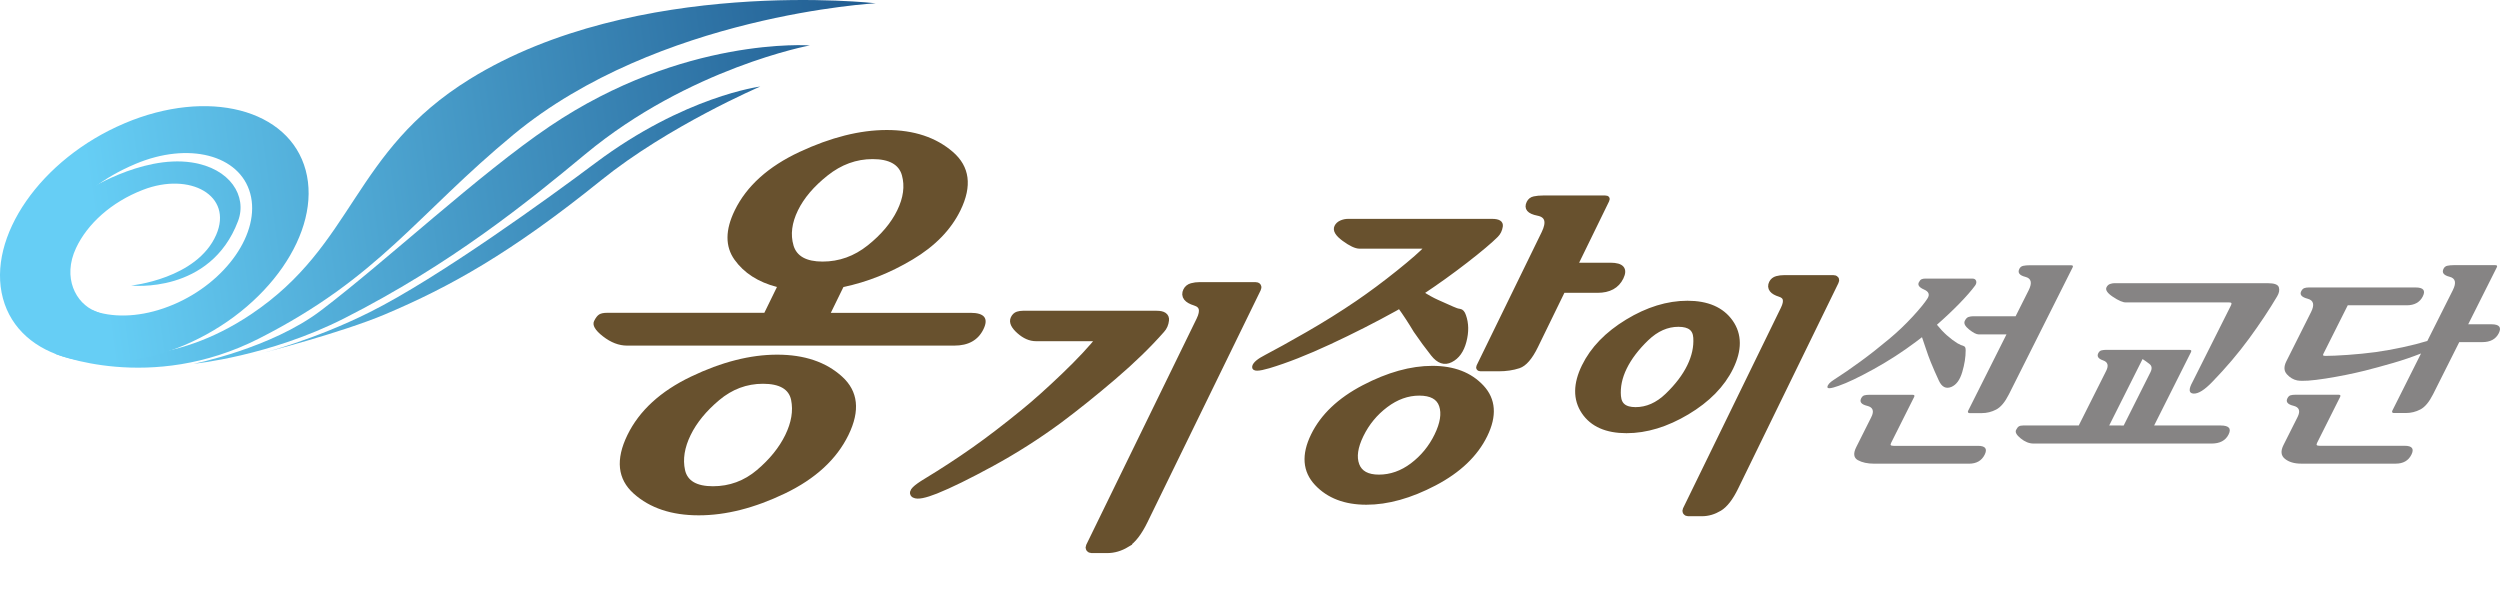 <?xml version="1.0" encoding="UTF-8" standalone="no"?>
<!-- Created with Inkscape (http://www.inkscape.org/) -->

<svg
   width="117.337mm"
   height="28.36mm"
   viewBox="0 0 117.337 28.36"
   version="1.1"
   id="svg1"
   inkscape:version="1.4 (86a8ad7, 2024-10-11)"
   sodipodi:docname="logo.svg"
   xmlns:inkscape="http://www.inkscape.org/namespaces/inkscape"
   xmlns:sodipodi="http://sodipodi.sourceforge.net/DTD/sodipodi-0.dtd"
   xmlns="http://www.w3.org/2000/svg"
   xmlns:svg="http://www.w3.org/2000/svg">
  <sodipodi:namedview
     id="namedview1"
     pagecolor="#ffffff"
     bordercolor="#000000"
     borderopacity="0.25"
     inkscape:showpageshadow="2"
     inkscape:pageopacity="0.0"
     inkscape:pagecheckerboard="0"
     inkscape:deskcolor="#d1d1d1"
     inkscape:document-units="mm"
     inkscape:zoom="0.74835468"
     inkscape:cx="357.45083"
     inkscape:cy="153.67045"
     inkscape:window-width="1440"
     inkscape:window-height="838"
     inkscape:window-x="-6"
     inkscape:window-y="-6"
     inkscape:window-maximized="1"
     inkscape:current-layer="layer1" />
  <defs
     id="defs1">
    <linearGradient
       x1="123.142"
       y1="263.551"
       x2="232.599"
       y2="278.833"
       gradientUnits="userSpaceOnUse"
       gradientTransform="matrix(0.353,0,0,-0.353,-35.481,109.511)"
       spreadMethod="pad"
       id="linearGradient38">
      <stop
         style="stop-opacity:1;stop-color:#66cef5"
         offset="0"
         id="stop36" />
      <stop
         style="stop-opacity:1;stop-color:#66cef5"
         offset="0.024"
         id="stop37" />
      <stop
         style="stop-opacity:1;stop-color:#205b90"
         offset="1"
         id="stop38" />
    </linearGradient>
    <linearGradient
       x1="123.6"
       y1="260.278"
       x2="233.055"
       y2="275.56"
       gradientUnits="userSpaceOnUse"
       gradientTransform="matrix(0.353,0,0,-0.353,-35.481,109.511)"
       spreadMethod="pad"
       id="linearGradient41">
      <stop
         style="stop-opacity:1;stop-color:#66cef5"
         offset="0"
         id="stop39" />
      <stop
         style="stop-opacity:1;stop-color:#66cef5"
         offset="0.024"
         id="stop40" />
      <stop
         style="stop-opacity:1;stop-color:#205b90"
         offset="1"
         id="stop41" />
    </linearGradient>
    <linearGradient
       x1="123.937"
       y1="257.827"
       x2="233.396"
       y2="273.109"
       gradientUnits="userSpaceOnUse"
       gradientTransform="matrix(0.353,0,0,-0.353,-35.481,109.511)"
       spreadMethod="pad"
       id="linearGradient44">
      <stop
         style="stop-opacity:1;stop-color:#66cef5"
         offset="0"
         id="stop42" />
      <stop
         style="stop-opacity:1;stop-color:#66cef5"
         offset="0.024"
         id="stop43" />
      <stop
         style="stop-opacity:1;stop-color:#205b90"
         offset="1"
         id="stop44" />
    </linearGradient>
    <linearGradient
       x1="124.013"
       y1="262.537"
       x2="233.03"
       y2="277.757"
       gradientUnits="userSpaceOnUse"
       gradientTransform="matrix(0.353,0,0,-0.353,-35.481,109.511)"
       spreadMethod="pad"
       id="linearGradient47">
      <stop
         style="stop-opacity:1;stop-color:#66cef5"
         offset="0"
         id="stop45" />
      <stop
         style="stop-opacity:1;stop-color:#66cef5"
         offset="0.024"
         id="stop46" />
      <stop
         style="stop-opacity:1;stop-color:#205b90"
         offset="1"
         id="stop47" />
    </linearGradient>
    <linearGradient
       x1="124.253"
       y1="260.916"
       x2="233.449"
       y2="276.161"
       gradientUnits="userSpaceOnUse"
       gradientTransform="matrix(0.353,0,0,-0.353,-35.481,109.511)"
       spreadMethod="pad"
       id="linearGradient50">
      <stop
         style="stop-opacity:1;stop-color:#66cef5"
         offset="0"
         id="stop48" />
      <stop
         style="stop-opacity:1;stop-color:#66cef5"
         offset="0.024"
         id="stop49" />
      <stop
         style="stop-opacity:1;stop-color:#205b90"
         offset="1"
         id="stop50" />
    </linearGradient>
  </defs>
  <g
     inkscape:label="Layer 1"
     inkscape:groupmode="layer"
     id="layer1"
     transform="translate(-4.704,-5.383)">
    <path
       id="path15"
       d="m 85.882,20.533 c 0.402,0.572 0.404,1.263 0.009,2.073 -0.396,0.81 -1.073,1.501 -2.033,2.074 -0.96,0.572 -1.898,0.858 -2.815,0.858 -0.916,0 -1.567,-0.286 -1.95,-0.858 -0.384,-0.572 -0.378,-1.263 0.018,-2.074 0.396,-0.81 1.064,-1.501 2.006,-2.073 0.941,-0.572 1.871,-0.858 2.787,-0.858 0.917,0 1.576,0.286 1.978,0.858 m -5.274,3.456 c 0.038,0.453 0.325,0.679 0.861,0.679 0.553,0 1.066,-0.226 1.536,-0.679 0.471,-0.453 0.821,-0.914 1.049,-1.383 0.229,-0.469 0.329,-0.929 0.3,-1.382 -0.029,-0.453 -0.32,-0.679 -0.874,-0.679 -0.553,0 -1.066,0.227 -1.537,0.679 -0.471,0.453 -0.82,0.914 -1.049,1.382 -0.229,0.469 -0.325,0.929 -0.287,1.383 m 4.774,5.213 c -0.257,0.155 -0.522,0.233 -0.794,0.233 h -0.653 c -0.036,0 -0.062,-0.012 -0.078,-0.035 -0.016,-0.024 -0.015,-0.052 0,-0.084 l 4.594,-9.414 c 0.198,-0.405 0.132,-0.659 -0.199,-0.762 -0.331,-0.104 -0.448,-0.255 -0.351,-0.453 0.042,-0.088 0.114,-0.145 0.214,-0.173 0.1,-0.028 0.208,-0.041 0.326,-0.041 h 2.314 c 0.045,0 0.075,0.01 0.088,0.03 0.013,0.02 0.01,0.05 -0.01,0.089 l -4.711,9.653 c -0.237,0.485 -0.484,0.804 -0.741,0.959 z"
       style="fill:#68512e;fill-opacity:1;fill-rule:nonzero;stroke:#68512e;stroke-width:0.353;stroke-linecap:butt;stroke-linejoin:miter;stroke-miterlimit:4;stroke-dasharray:none;stroke-opacity:1" />
    <path
       id="path16"
       d="m 50.248,20.065 c 0.659,0 0.864,0.257 0.614,0.77 -0.25,0.513 -0.706,0.769 -1.365,0.769 h -15.363 c -0.381,0 -0.758,-0.144 -1.129,-0.433 -0.372,-0.288 -0.511,-0.529 -0.417,-0.721 0.075,-0.154 0.154,-0.256 0.238,-0.308 0.084,-0.051 0.206,-0.077 0.367,-0.077 h 7.385 l 0.592,-1.212 c -0.884,-0.231 -1.547,-0.657 -1.991,-1.279 -0.444,-0.622 -0.44,-1.395 0.01,-2.318 0.557,-1.141 1.571,-2.055 3.041,-2.742 1.471,-0.686 2.836,-1.029 4.096,-1.029 1.274,0 2.308,0.344 3.102,1.029 0.793,0.687 0.912,1.6 0.355,2.742 -0.445,0.911 -1.194,1.681 -2.248,2.309 -1.054,0.628 -2.136,1.058 -3.245,1.289 l -0.592,1.212 h 6.55 m -6.021,2.992 c 0.757,0.687 0.857,1.6 0.3,2.741 -0.557,1.142 -1.549,2.055 -2.976,2.742 -1.427,0.686 -2.777,1.029 -4.052,1.029 -1.275,0 -2.292,-0.34 -3.052,-1.019 -0.76,-0.68 -0.858,-1.597 -0.295,-2.752 0.557,-1.141 1.553,-2.055 2.987,-2.741 1.434,-0.686 2.781,-1.029 4.041,-1.029 1.275,0 2.291,0.343 3.047,1.029 m -7.371,4.387 c 0.112,0.506 0.548,0.76 1.31,0.76 0.776,0 1.464,-0.254 2.063,-0.76 0.599,-0.507 1.043,-1.055 1.331,-1.645 0.288,-0.59 0.379,-1.138 0.275,-1.645 -0.104,-0.506 -0.545,-0.76 -1.321,-0.76 -0.762,0 -1.448,0.257 -2.057,0.77 -0.61,0.513 -1.055,1.058 -1.337,1.635 -0.288,0.59 -0.376,1.138 -0.264,1.645 M 41.946,16.9 c 0.148,0.507 0.604,0.76 1.366,0.76 0.776,0 1.482,-0.253 2.118,-0.76 0.635,-0.506 1.097,-1.055 1.385,-1.645 0.288,-0.59 0.361,-1.138 0.22,-1.645 -0.141,-0.506 -0.6,-0.76 -1.376,-0.76 -0.762,0 -1.466,0.256 -2.112,0.77 -0.646,0.513 -1.11,1.058 -1.391,1.635 -0.288,0.59 -0.358,1.139 -0.209,1.645 z"
       style="fill:#68512e;fill-opacity:1;fill-rule:nonzero;stroke:none;stroke-width:0.353" />
    <path
       id="path17"
       d="m 53.326,21.22 c -0.256,0 -0.507,-0.11 -0.753,-0.329 -0.246,-0.219 -0.334,-0.401 -0.264,-0.544 0.044,-0.09 0.102,-0.145 0.174,-0.168 0.072,-0.022 0.15,-0.034 0.232,-0.034 h 6.279 c 0.287,0 0.42,0.088 0.401,0.263 -0.019,0.175 -0.082,0.32 -0.19,0.436 -0.622,0.708 -1.376,1.44 -2.262,2.197 -0.886,0.757 -1.732,1.436 -2.536,2.036 -1.022,0.753 -2.081,1.427 -3.175,2.023 -1.094,0.596 -1.966,1.024 -2.614,1.283 -0.52,0.206 -0.849,0.271 -0.986,0.195 -0.137,-0.076 0.055,-0.271 0.577,-0.584 0.769,-0.466 1.513,-0.952 2.232,-1.458 0.718,-0.506 1.493,-1.1 2.327,-1.781 0.541,-0.439 1.177,-1.007 1.907,-1.706 0.73,-0.699 1.299,-1.308 1.706,-1.828 h -3.055 m 4.24,9.682 c -0.29,0.174 -0.588,0.262 -0.895,0.262 h -0.737 c -0.041,0 -0.07,-0.014 -0.088,-0.041 -0.018,-0.027 -0.018,-0.058 -1.8e-4,-0.094 l 5.181,-10.617 c 0.223,-0.457 0.148,-0.743 -0.225,-0.86 -0.373,-0.116 -0.505,-0.287 -0.396,-0.511 0.048,-0.099 0.128,-0.163 0.241,-0.195 0.112,-0.031 0.235,-0.047 0.368,-0.047 h 2.61 c 0.051,0 0.084,0.012 0.098,0.034 0.015,0.022 0.011,0.056 -0.01,0.101 l -5.313,10.885 c -0.267,0.546 -0.545,0.907 -0.835,1.082 z"
       style="fill:#68512e;fill-opacity:1;fill-rule:nonzero;stroke:#68512e;stroke-width:0.353;stroke-linecap:butt;stroke-linejoin:miter;stroke-miterlimit:4;stroke-dasharray:none;stroke-opacity:1" />
    <path
       id="path18"
       d="m 70.284,19.844 c -0.039,0.02 -0.076,0.041 -0.11,0.061 -0.969,0.536 -1.991,1.055 -3.065,1.555 -1.075,0.5 -2.026,0.874 -2.854,1.122 -0.495,0.145 -0.726,0.147 -0.693,0.008 0.032,-0.139 0.221,-0.296 0.566,-0.472 0.474,-0.247 1.12,-0.605 1.939,-1.075 0.818,-0.47 1.597,-0.957 2.339,-1.462 0.619,-0.423 1.257,-0.897 1.914,-1.423 0.657,-0.526 1.11,-0.924 1.359,-1.192 h -3.164 c -0.176,0 -0.424,-0.116 -0.741,-0.348 -0.317,-0.232 -0.434,-0.43 -0.354,-0.596 0.045,-0.093 0.121,-0.162 0.226,-0.209 0.105,-0.047 0.216,-0.07 0.334,-0.07 h 6.752 c 0.306,0 0.446,0.087 0.419,0.263 -0.027,0.175 -0.097,0.32 -0.212,0.433 -0.278,0.278 -0.752,0.678 -1.424,1.199 -0.673,0.521 -1.367,1.019 -2.082,1.493 0.25,0.165 0.495,0.302 0.737,0.41 0.242,0.108 0.478,0.214 0.712,0.317 0.134,0.062 0.246,0.099 0.336,0.108 0.089,0.01 0.157,0.088 0.205,0.232 0.13,0.361 0.137,0.763 0.021,1.206 -0.116,0.444 -0.33,0.743 -0.641,0.898 -0.3,0.155 -0.586,0.059 -0.859,-0.287 -0.274,-0.345 -0.544,-0.714 -0.812,-1.106 -0.123,-0.206 -0.247,-0.404 -0.372,-0.595 -0.125,-0.191 -0.247,-0.369 -0.367,-0.534 -0.034,0.021 -0.07,0.041 -0.11,0.062 m 3.984,3.697 c 0.556,0.599 0.61,1.357 0.163,2.274 -0.448,0.918 -1.242,1.676 -2.383,2.274 -1.14,0.598 -2.211,0.897 -3.212,0.897 -1.002,0 -1.784,-0.299 -2.346,-0.897 -0.562,-0.598 -0.619,-1.357 -0.172,-2.274 0.448,-0.918 1.245,-1.676 2.391,-2.274 1.147,-0.598 2.221,-0.897 3.223,-0.897 1,0 1.78,0.299 2.336,0.897 m -5.851,3.659 c 0.139,0.366 0.475,0.549 1.005,0.549 0.554,0 1.073,-0.183 1.559,-0.549 0.485,-0.367 0.863,-0.828 1.135,-1.385 0.271,-0.557 0.345,-1.021 0.22,-1.393 -0.125,-0.371 -0.465,-0.557 -1.018,-0.557 -0.542,0 -1.06,0.186 -1.553,0.557 -0.493,0.371 -0.876,0.836 -1.148,1.393 -0.272,0.557 -0.338,1.018 -0.199,1.385 M 80.286,17.801 c 0.554,0 0.731,0.206 0.529,0.619 -0.202,0.413 -0.579,0.619 -1.133,0.619 h -1.608 l -1.268,2.6 c -0.262,0.536 -0.534,0.851 -0.814,0.943 -0.281,0.093 -0.598,0.14 -0.952,0.14 h -0.848 c -0.048,0 -0.081,-0.016 -0.102,-0.046 -0.02,-0.031 -0.02,-0.067 0,-0.108 l 3.051,-6.251 c 0.251,-0.515 0.165,-0.814 -0.26,-0.897 -0.425,-0.083 -0.572,-0.258 -0.441,-0.526 0.055,-0.113 0.145,-0.183 0.269,-0.208 0.124,-0.026 0.263,-0.039 0.417,-0.039 h 2.917 c 0.059,0 0.096,0.013 0.113,0.039 0.017,0.026 0.013,0.064 -0.012,0.116 l -1.465,3.001 z"
       style="fill:#68512e;fill-opacity:1;fill-rule:nonzero;stroke:#68512e;stroke-width:0.176;stroke-linecap:butt;stroke-linejoin:miter;stroke-miterlimit:4;stroke-dasharray:none;stroke-opacity:1" />
    <path
       id="path19"
       d="m 96.086,21.125 c 0.165,0.146 0.326,0.268 0.484,0.366 0.124,0.07 0.221,0.114 0.292,0.131 0.07,0.018 0.103,0.085 0.1,0.204 0.001,0.314 -0.052,0.655 -0.161,1.021 -0.108,0.366 -0.278,0.598 -0.51,0.696 -0.252,0.104 -0.446,0.007 -0.586,-0.293 -0.14,-0.3 -0.266,-0.589 -0.38,-0.869 -0.081,-0.202 -0.156,-0.406 -0.223,-0.612 -0.068,-0.206 -0.131,-0.392 -0.19,-0.56 -0.049,0.035 -0.097,0.072 -0.144,0.11 -0.048,0.038 -0.095,0.075 -0.145,0.11 -0.624,0.468 -1.283,0.894 -1.975,1.277 -0.693,0.383 -1.242,0.645 -1.645,0.785 -0.369,0.133 -0.545,0.148 -0.53,0.047 0.015,-0.101 0.115,-0.211 0.302,-0.33 0.384,-0.244 0.803,-0.532 1.255,-0.863 0.452,-0.331 0.898,-0.682 1.338,-1.051 0.395,-0.328 0.763,-0.679 1.107,-1.052 0.342,-0.373 0.574,-0.657 0.696,-0.853 0.115,-0.181 0.06,-0.32 -0.165,-0.418 -0.225,-0.098 -0.306,-0.209 -0.243,-0.335 0.039,-0.077 0.081,-0.126 0.128,-0.146 0.046,-0.021 0.105,-0.032 0.176,-0.032 h 2.205 c 0.095,0 0.155,0.035 0.18,0.105 0.024,0.07 0.009,0.143 -0.045,0.22 -0.175,0.238 -0.422,0.52 -0.741,0.848 -0.32,0.328 -0.67,0.659 -1.053,0.994 0.152,0.188 0.309,0.356 0.474,0.502 m -2.639,5.149 c 0.017,0.021 0.062,0.032 0.134,0.032 h 3.956 c 0.349,0 0.454,0.139 0.314,0.419 -0.14,0.279 -0.385,0.419 -0.734,0.419 h -4.444 c -0.318,0 -0.576,-0.056 -0.774,-0.167 -0.198,-0.112 -0.222,-0.318 -0.071,-0.617 l 0.704,-1.403 c 0.143,-0.286 0.079,-0.462 -0.194,-0.528 -0.273,-0.066 -0.367,-0.183 -0.283,-0.351 0.039,-0.076 0.087,-0.124 0.148,-0.141 0.061,-0.017 0.134,-0.026 0.222,-0.026 h 2.05 c 0.039,0 0.065,0.009 0.076,0.026 0.011,0.018 0.008,0.044 -0.01,0.079 l -1.077,2.146 c -0.028,0.056 -0.034,0.094 -0.017,0.115 m 6.471,-7.274 c 0.175,-0.349 0.123,-0.558 -0.156,-0.628 -0.278,-0.07 -0.372,-0.195 -0.281,-0.377 0.039,-0.077 0.1,-0.124 0.184,-0.141 0.084,-0.017 0.178,-0.026 0.282,-0.026 h 1.966 c 0.04,0 0.065,0.009 0.076,0.026 0.011,0.017 0.008,0.043 -0.01,0.079 l -2.99,5.955 c -0.183,0.363 -0.381,0.6 -0.596,0.712 -0.215,0.112 -0.442,0.167 -0.679,0.167 h -0.572 c -0.032,0 -0.055,-0.01 -0.068,-0.032 -0.013,-0.021 -0.012,-0.045 0.001,-0.073 l 1.802,-3.59 h -1.31 c -0.103,0 -0.252,-0.076 -0.445,-0.23 -0.193,-0.154 -0.26,-0.289 -0.2,-0.409 0.049,-0.098 0.106,-0.157 0.173,-0.178 0.066,-0.021 0.127,-0.032 0.183,-0.032 h 2.026 l 0.615,-1.224 z"
       style="fill:#868484;fill-opacity:1;fill-rule:nonzero;stroke:none;stroke-width:0.353" />
    <path
       id="path20"
       d="m 108.93,25.353 c 0.389,0 0.513,0.141 0.371,0.424 -0.142,0.283 -0.408,0.424 -0.797,0.424 h -8.353 c -0.207,0 -0.409,-0.081 -0.606,-0.241 -0.198,-0.161 -0.27,-0.293 -0.217,-0.398 0.042,-0.084 0.085,-0.139 0.132,-0.167 0.045,-0.028 0.112,-0.042 0.2,-0.042 h 2.609 l 1.288,-2.564 c 0.126,-0.251 0.077,-0.415 -0.147,-0.492 -0.223,-0.076 -0.298,-0.188 -0.225,-0.335 0.039,-0.077 0.091,-0.122 0.158,-0.136 0.066,-0.014 0.127,-0.021 0.183,-0.021 h 3.944 c 0.039,0 0.065,0.009 0.076,0.026 0.011,0.018 0.008,0.043 -0.009,0.079 l -1.729,3.443 h 3.122 m -5.059,-6.039 c -0.262,-0.174 -0.361,-0.325 -0.298,-0.45 0.039,-0.077 0.094,-0.127 0.166,-0.152 0.072,-0.024 0.135,-0.037 0.191,-0.037 h 7.221 c 0.302,0 0.472,0.065 0.511,0.194 0.039,0.13 0.011,0.271 -0.081,0.424 -0.371,0.628 -0.81,1.287 -1.315,1.978 -0.506,0.691 -1.08,1.368 -1.723,2.03 -0.368,0.384 -0.663,0.569 -0.886,0.555 -0.224,-0.014 -0.24,-0.195 -0.048,-0.544 l 1.802,-3.59 c 0.028,-0.056 0.035,-0.094 0.022,-0.115 -0.014,-0.021 -0.052,-0.031 -0.116,-0.031 h -4.849 c -0.135,0 -0.334,-0.087 -0.596,-0.261 m 0.507,6.039 1.256,-2.501 c 0.084,-0.167 0.07,-0.295 -0.041,-0.382 -0.112,-0.088 -0.22,-0.166 -0.329,-0.236 l -1.566,3.118 z"
       style="fill:#868484;fill-opacity:1;fill-rule:nonzero;stroke:none;stroke-width:0.353" />
    <path
       id="path21"
       d="m 113.442,26.274 c 0.017,0.021 0.062,0.032 0.134,0.032 h 3.992 c 0.349,0 0.454,0.139 0.314,0.419 -0.14,0.279 -0.385,0.419 -0.734,0.419 h -4.444 c -0.318,0 -0.571,-0.075 -0.757,-0.225 -0.187,-0.15 -0.21,-0.364 -0.07,-0.644 l 0.663,-1.319 c 0.143,-0.286 0.079,-0.462 -0.194,-0.528 -0.273,-0.066 -0.367,-0.183 -0.283,-0.351 0.039,-0.076 0.087,-0.124 0.148,-0.141 0.06,-0.017 0.134,-0.026 0.222,-0.026 h 2.037 c 0.039,0 0.065,0.009 0.076,0.026 0.011,0.018 0.008,0.044 -0.01,0.079 l -1.077,2.146 c -0.028,0.056 -0.034,0.094 -0.017,0.115 m 8.193,-5.673 c 0.373,0 0.489,0.14 0.349,0.419 -0.14,0.279 -0.397,0.418 -0.77,0.418 h -1.085 l -1.23,2.449 c -0.183,0.363 -0.381,0.6 -0.596,0.712 -0.215,0.112 -0.441,0.167 -0.679,0.167 h -0.572 c -0.032,0 -0.055,-0.01 -0.068,-0.032 -0.013,-0.021 -0.012,-0.045 0.001,-0.073 l 1.35,-2.69 c -0.426,0.167 -0.861,0.316 -1.308,0.445 -0.447,0.129 -0.888,0.249 -1.325,0.361 -0.59,0.146 -1.206,0.27 -1.849,0.371 -0.643,0.101 -1.085,0.131 -1.326,0.089 -0.181,-0.035 -0.344,-0.131 -0.487,-0.288 -0.144,-0.157 -0.152,-0.361 -0.026,-0.612 l 1.161,-2.313 c 0.172,-0.342 0.117,-0.549 -0.164,-0.623 -0.281,-0.073 -0.381,-0.19 -0.3,-0.351 0.039,-0.076 0.087,-0.125 0.145,-0.146 0.059,-0.021 0.128,-0.031 0.207,-0.031 h 5.017 c 0.365,0 0.478,0.14 0.338,0.419 -0.141,0.279 -0.393,0.418 -0.759,0.418 h -2.764 l -1.14,2.271 c -0.028,0.056 -0.025,0.088 0.012,0.094 0.036,0.007 0.059,0.01 0.067,0.01 0.254,0 0.608,-0.016 1.06,-0.047 0.453,-0.032 0.887,-0.075 1.305,-0.131 0.401,-0.056 0.822,-0.131 1.263,-0.225 0.44,-0.094 0.83,-0.194 1.168,-0.298 l 1.198,-2.386 c 0.175,-0.349 0.123,-0.558 -0.155,-0.628 -0.279,-0.07 -0.373,-0.195 -0.281,-0.377 0.038,-0.077 0.099,-0.124 0.184,-0.141 0.084,-0.017 0.178,-0.026 0.281,-0.026 h 1.966 c 0.04,0 0.065,0.009 0.076,0.026 0.011,0.017 0.008,0.043 -0.01,0.079 l -1.34,2.669 h 1.085 z"
       style="fill:#868484;fill-opacity:1;fill-rule:nonzero;stroke:none;stroke-width:0.353" />
    <path
       id="path36"
       d="m 7.254,21.974 c 2.347,0.198 5.562,0.617 9.226,-1.835 4.904,-3.282 4.731,-7.613 10.273,-11.043 7.822,-4.84 19.052,-3.559 19.052,-3.559 0,0 -10.205,0.549 -16.989,6.154 -4.558,3.765 -6.292,6.7 -11.946,9.576 -5.115,2.602 -9.616,0.708 -9.616,0.708 z"
       style="fill:url(#linearGradient38);fill-opacity:1;fill-rule:nonzero;stroke:none;stroke-width:0.353" />
    <path
       id="path38"
       d="m 13.795,22.458 c 0,0 3.623,-0.721 5.963,-2.495 3.057,-2.317 7.434,-6.414 10.752,-8.654 6.271,-4.233 12.203,-3.794 12.203,-3.794 0,0 -5.65,1.051 -10.532,5.099 -2.709,2.247 -6.28,5.151 -11.315,7.708 -3.524,1.789 -7.071,2.136 -7.071,2.136 z"
       style="fill:url(#linearGradient41);fill-opacity:1;fill-rule:nonzero;stroke:none;stroke-width:0.353" />
    <path
       id="path41"
       d="m 17.028,21.951 c 0,0 2.395,-0.601 5.026,-1.914 3.238,-1.616 8.451,-5.398 10.596,-7.005 4.191,-3.139 7.738,-3.588 7.738,-3.588 0,0 -4.304,1.845 -7.473,4.402 -4.226,3.409 -7.102,5.006 -10.136,6.289 -2.056,0.869 -5.752,1.815 -5.752,1.815 z"
       style="fill:url(#linearGradient44);fill-opacity:1;fill-rule:nonzero;stroke:none;stroke-width:0.353" />
    <path
       id="path44"
       d="m 10.544,11.173 c -3.923,1.661 -6.476,5.339 -5.702,8.215 0.775,2.876 4.584,3.86 8.507,2.199 3.923,-1.661 6.476,-5.339 5.702,-8.215 -0.775,-2.876 -4.584,-3.861 -8.507,-2.2 m 2.292,8.508 c -2.488,1.053 -4.902,0.43 -5.393,-1.394 -0.491,-1.823 0.53,-3.903 3.615,-5.208 2.488,-1.052 4.903,-0.429 5.393,1.395 0.491,1.823 -1.127,4.155 -3.615,5.208 z"
       style="fill:url(#linearGradient47);fill-opacity:1;fill-rule:nonzero;stroke:none;stroke-width:0.353" />
    <path
       id="path47"
       d="m 8.65,14.407 c 0,0 2.66,-1.758 5.049,-1.4 1.814,0.272 2.617,1.589 2.178,2.75 -1.301,3.446 -5.019,3.028 -5.019,3.028 0,0 3.089,-0.311 3.992,-2.379 0.806,-1.843 -1.223,-2.969 -3.437,-2.113 -1.492,0.577 -2.612,1.604 -3.141,2.733 -0.649,1.384 -0.015,2.599 0.91,2.964 0.719,0.284 0.635,0.356 0.824,0.362 2.185,0.074 -1.091,0.996 -1.17,0.942 -0.088,-0.06 -2.371,-1.393 -2.451,-1.531 -0.079,-0.139 -0.73,-1.641 -0.638,-1.951 0.092,-0.31 0.972,-2.253 0.989,-2.411 0.017,-0.157 1.915,-0.994 1.915,-0.994 z"
       style="fill:url(#linearGradient50);fill-opacity:1;fill-rule:nonzero;stroke:none;stroke-width:0.353" />
  </g>
</svg>
